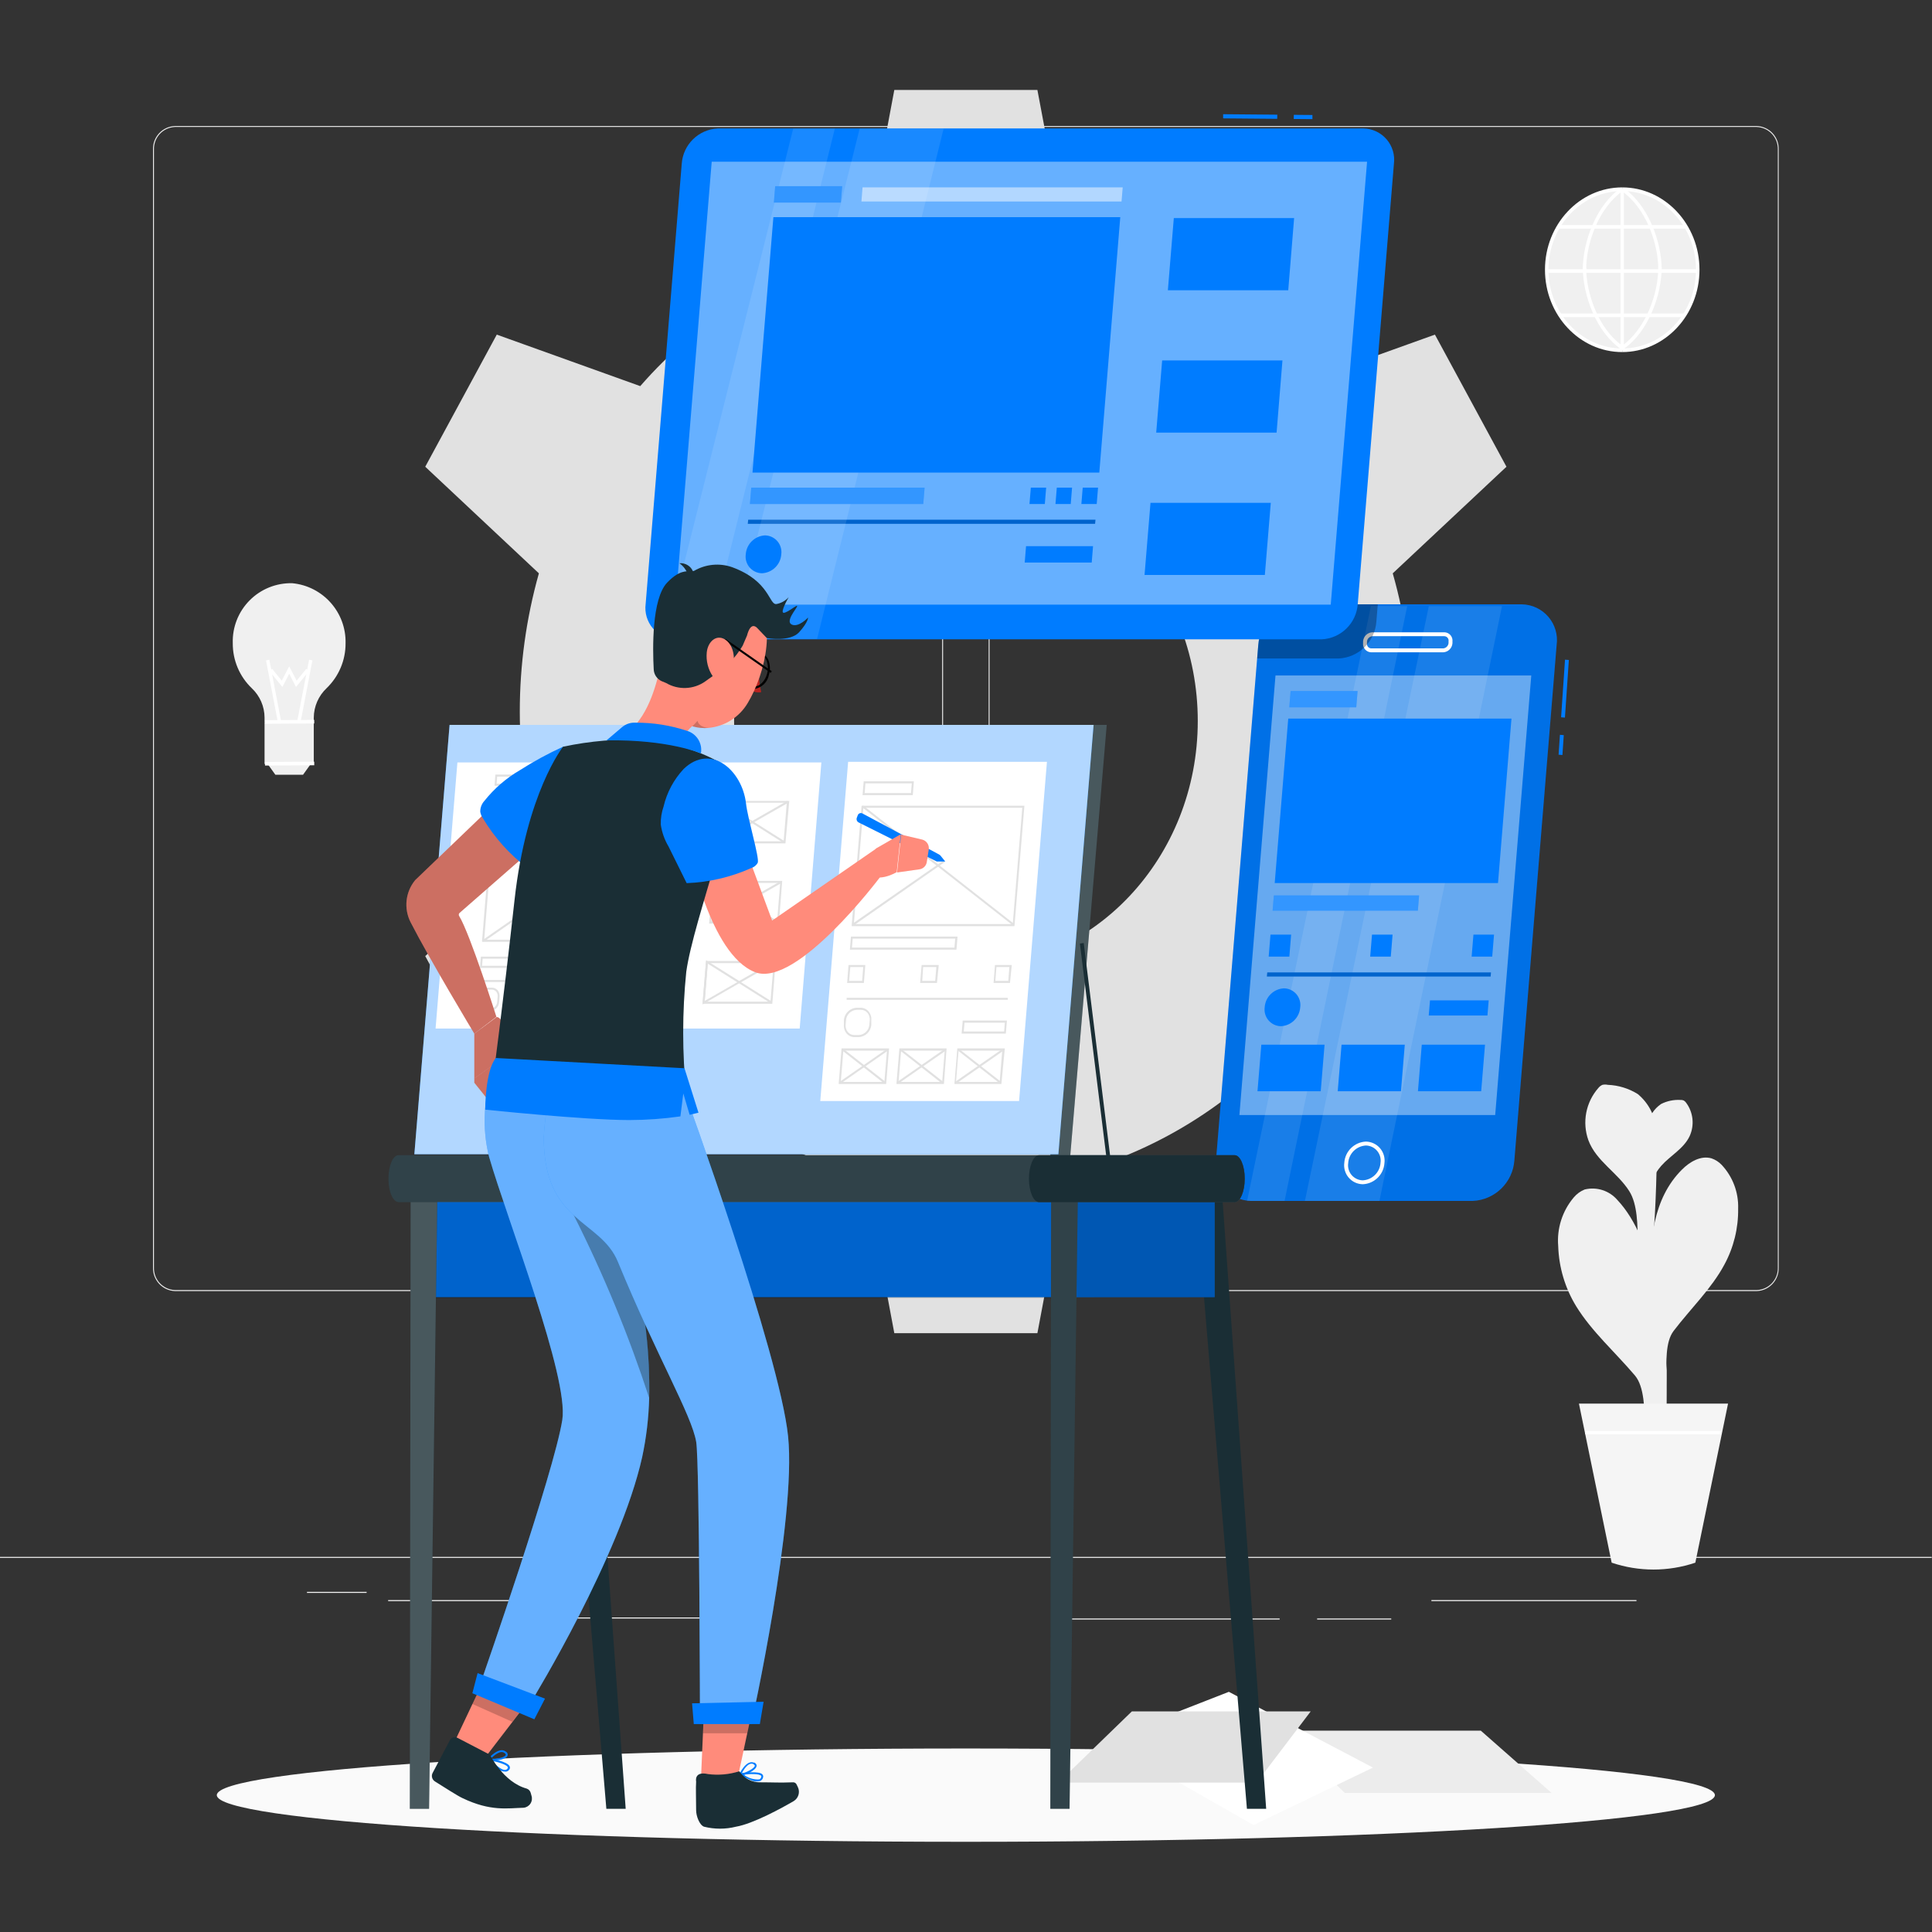 <?xml version="1.0" standalone="no"?>
<!DOCTYPE svg PUBLIC "-//W3C//DTD SVG 1.0//EN" "http://www.w3.org/TR/2001/REC-SVG-20010904/DTD/svg10.dtd">
<svg xmlns="http://www.w3.org/2000/svg" xmlns:xlink="http://www.w3.org/1999/xlink" id="body_1" width="800" height="800">

<rect width="100%" height="100%" fill="#333333" stroke="none"/>

<g transform="matrix(3.241 0 0 3.241 -0 37.245)">
	<g>
        <path d="M27.7 217.86C 27.7 214.568 70.546 211.9 123.4 211.9C 176.254 211.9 219.1 214.568 219.1 217.86C 219.1 221.152 176.254 223.82 123.4 223.82C 70.546 223.82 27.7 221.152 27.7 217.86" stroke="none" fill="#FAFAFA" fill-rule="nonzero" />
	</g>
	<g>
        <path d="M0 187.42L246.8 187.42L246.8 187.55L0 187.55z" stroke="none" fill="#ECECEC" fill-rule="nonzero" />
        <path d="M182.88 192.94L209.08 192.94L209.08 193.07L182.88 193.07z" stroke="none" fill="#F5F5F5" fill-rule="nonzero" />
        <path d="M134.54 195.29L163.49 195.29L163.49 195.42L134.54 195.42z" stroke="none" fill="#F5F5F5" fill-rule="nonzero" />
        <path d="M168.28 195.29L177.75 195.29L177.75 195.42L168.28 195.42z" stroke="none" fill="#F5F5F5" fill-rule="nonzero" />
        <path d="M49.59 192.94L70.91 192.94L70.91 193.07L49.59 193.07z" stroke="none" fill="#F5F5F5" fill-rule="nonzero" />
        <path d="M39.22 191.89L46.84 191.89L46.84 192.02L39.22 192.02z" stroke="none" fill="#F5F5F5" fill-rule="nonzero" />
        <path d="M64.89 195.16L91.64 195.16L91.64 195.29L64.89 195.29z" stroke="none" fill="#F5F5F5" fill-rule="nonzero" />
        <path transform="matrix(1 0 0 1 -28.06 -35.16)"  d="M145.73 188.62L50.42 188.62C 48.819 188.56 47.565 187.222 47.61 185.62L47.61 185.62L47.61 42.77C 47.559 41.166 48.816 39.824 50.42 39.77L50.42 39.77L145.73 39.77C 146.502 39.794 147.233 40.123 147.762 40.686C 148.291 41.248 148.574 41.998 148.55 42.77L148.55 42.77L148.55 185.62C 148.574 186.392 148.291 187.142 147.762 187.704C 147.233 188.267 146.502 188.596 145.73 188.62zM50.42 39.89C 48.885 39.95 47.685 41.235 47.73 42.77L47.73 42.77L47.73 185.62C 47.685 187.154 48.887 188.436 50.42 188.49L50.42 188.49L145.73 188.49C 147.265 188.436 148.469 187.155 148.43 185.62L148.43 185.62L148.43 42.77C 148.469 41.233 147.266 39.95 145.73 39.89z" stroke="none" fill="#ECECEC" fill-rule="nonzero" />
        <path transform="matrix(1 0 0 1 -28.06 -35.16)"  d="M252.5 188.62L157.19 188.62C 155.585 188.566 154.325 187.225 154.37 185.62L154.37 185.62L154.37 42.77C 154.325 41.165 155.585 39.824 157.19 39.77L157.19 39.77L252.5 39.77C 253.271 39.793 254.001 40.123 254.528 40.686C 255.056 41.249 255.337 41.999 255.31 42.77L255.31 42.77L255.31 185.62C 255.361 187.224 254.104 188.566 252.5 188.62zM157.19 39.89C 155.654 39.95 154.451 41.233 154.49 42.77L154.49 42.77L154.49 185.62C 154.451 187.155 155.655 188.436 157.19 188.49L157.19 188.49L252.5 188.49C 254.037 188.441 255.245 187.157 255.2 185.62L255.2 185.62L255.2 42.77C 255.245 41.231 254.039 39.944 252.5 39.89z" stroke="none" fill="#ECECEC" fill-rule="nonzero" />
        <path d="M38.72 87.49L35.18 87.49L34.2 86.12L39.7 86.12L38.72 87.49L38.72 87.49" stroke="none" fill="#F0F0F0" fill-rule="nonzero" />
        <path transform="matrix(1 0 0 1 -28.06 -35.16)"  d="M72.21 105.87C 72.219 108.027 71.345 110.094 69.79 111.59C 68.754 112.568 68.162 113.926 68.15 115.35L68.15 115.35L68.15 115.94L61.86 115.94L61.86 115.35C 61.854 113.929 61.265 112.574 60.23 111.6C 58.664 110.099 57.785 108.019 57.8 105.85C 57.734 103.81 58.509 101.833 59.945 100.382C 61.38 98.931 63.35 98.135 65.39 98.18C 69.331 98.552 72.312 101.912 72.21 105.87z" stroke="none" fill="#F0F0F0" fill-rule="nonzero" />
        <path d="M35.5 80.78L33.99 72.89L34.41 72.79L35.92 80.69L35.5 80.78L35.5 80.78" stroke="none" fill="#FFFFFF" fill-rule="nonzero" />
        <path d="M38.4 80.78L37.97 80.69L39.49 72.79L39.91 72.89L38.4 80.78L38.4 80.78" stroke="none" fill="#FFFFFF" fill-rule="nonzero" />
        <path d="M37.82 76.28L36.95 74.59L36.08 76.28L34.44 74.27L34.77 73.96L36 75.47L36.95 73.64L37.9 75.47L39.13 73.96L39.46 74.27L37.82 76.28L37.82 76.28" stroke="none" fill="#FFFFFF" fill-rule="nonzero" />
        <path d="M40.09 80.74L40.09 86.08L33.8 86.12L33.8 80.77L40.09 80.74L40.09 80.74" stroke="none" fill="#F0F0F0" fill-rule="nonzero" />
        <path transform="matrix(1 -0.006 0.006 1 -28.73 -34.8)"  d="M61.86 121.03L68.15 121.03L68.15 121.49L61.86 121.49z" stroke="none" fill="#FFFFFF" fill-rule="nonzero" />
        <path transform="matrix(1 -0.006 0.006 1 -28.7 -34.8)"  d="M61.86 115.69L68.15 115.69L68.15 116.15L61.86 116.15z" stroke="none" fill="#FFFFFF" fill-rule="nonzero" />
        <path d="M189.19 209.62L163.58 209.62L171.82 217.58L198.23 217.58L189.19 209.62L189.19 209.62" stroke="none" fill="#ECECEC" fill-rule="nonzero" />
        <path d="M160.16 221.68L141.16 210.85L157 204.66L175.41 214.34L160.16 221.68L160.16 221.68" stroke="none" fill="#FFFFFF" fill-rule="nonzero" />
        <path d="M144.61 207.16L167.46 207.16L160.55 216.26L135.22 216.26L144.61 207.16L144.61 207.16" stroke="none" fill="#E1E1E1" fill-rule="nonzero" />
        <path d="M197.58 22.97C 197.58 17.287 201.9 12.68 207.23 12.68C 212.56 12.68 216.88 17.287 216.88 22.97C 216.88 28.653 212.56 33.26 207.23 33.26C 201.9 33.26 197.58 28.653 197.58 22.97" stroke="none" fill="#F0F0F0" fill-rule="nonzero" />
        <path transform="matrix(1 0 0 1 -28.06 -35.16)"  d="M235.32 68.65C 229.88 68.65 225.45 63.93 225.45 58.13C 225.45 52.33 229.88 47.61 235.32 47.61L235.32 47.61L235.32 48.07C 230.12 48.07 225.89 52.58 225.89 58.13C 225.89 63.68 230.12 68.19 235.32 68.19L235.32 68.19L235.32 68.65z" stroke="none" fill="#FFFFFF" fill-rule="nonzero" />
        <path transform="matrix(1 0 0 1 -28.06 -35.16)"  d="M235.32 68.65L235.32 68.19C 240.52 68.19 244.75 63.67 244.75 58.13C 244.75 52.59 240.52 48.07 235.32 48.07L235.32 48.07L235.32 47.61C 240.76 47.61 245.19 52.33 245.19 58.13C 245.19 63.93 240.76 68.65 235.32 68.65z" stroke="none" fill="#FFFFFF" fill-rule="nonzero" />
        <path transform="matrix(1 0 0 1 -28.06 -35.16)"  d="M240.36 58.13L239.93 58.13C 239.93 54.72 238.3 50.13 235.2 48.04L235.2 48.04L235.44 47.65C 238.67 49.86 240.36 54.6 240.36 58.13z" stroke="none" fill="#FFFFFF" fill-rule="nonzero" />
        <path transform="matrix(1 0 0 1 -28.06 -35.16)"  d="M235.44 68.3L235.2 67.91C 238.3 65.79 239.93 61.23 239.93 57.82L239.93 57.82L240.36 57.82C 240.36 61.35 238.67 66.09 235.44 68.3z" stroke="none" fill="#FFFFFF" fill-rule="nonzero" />
        <path transform="matrix(1 0 0 1 -28.06 -35.16)"  d="M230.71 58.13L230.28 58.13C 230.28 54.59 231.97 49.86 235.2 47.64L235.2 47.64L235.44 48.03C 232.33 50.16 230.71 54.72 230.71 58.13z" stroke="none" fill="#FFFFFF" fill-rule="nonzero" />
        <path transform="matrix(1 0 0 1 -28.06 -35.16)"  d="M235.2 68.3C 231.97 66.09 230.28 61.35 230.28 57.81L230.28 57.81L230.71 57.81C 230.71 61.22 232.33 65.81 235.44 67.91L235.44 67.91L235.2 68.3z" stroke="none" fill="#FFFFFF" fill-rule="nonzero" />
        <path d="M207.04 12.68L207.47 12.68L207.47 33.26L207.04 33.26z" stroke="none" fill="#FFFFFF" fill-rule="nonzero" />
        <path d="M199.09 17.26L215.43 17.26L215.43 17.72L199.09 17.72z" stroke="none" fill="#FFFFFF" fill-rule="nonzero" />
        <path d="M197.61 22.91L216.9 22.91L216.9 23.37L197.61 23.37z" stroke="none" fill="#FFFFFF" fill-rule="nonzero" />
        <path d="M199.31 28.56L215.21 28.56L215.21 29.02L199.31 29.02z" stroke="none" fill="#FFFFFF" fill-rule="nonzero" />
        <path transform="matrix(1 0 0 1 -28.06 -35.16)"  d="M208.46 114.56C 208.467 108.594 207.639 102.656 206 96.92L206 96.92L220.53 83.3L211.39 66.42L193.06 73C 185.537 64.326 175.539 58.164 164.41 55.34L164.41 55.34L160.6 35.16L142.32 35.16L138.53 55.37C 127.399 58.185 117.395 64.337 109.86 73L109.86 73L91.53 66.42L82.39 83.3L96.91 96.92C 93.657 108.462 93.657 120.678 96.91 132.22L96.91 132.22L82.39 145.82L91.53 162.7L109.86 156.1C 117.396 164.77 127.398 170.935 138.53 173.77L138.53 173.77L142.32 194L160.6 194L164.41 173.79C 175.536 170.955 185.532 164.79 193.06 156.12L193.06 156.12L211.39 162.72L220.53 145.84L206 132.22C 207.639 126.477 208.467 120.533 208.46 114.56zM151.46 147.37C 135.1 147.37 121.85 133.22 121.85 115.78C 121.85 98.34 135.1 84.19 151.46 84.19C 167.82 84.19 181.09 98.34 181.09 115.78C 181.09 133.22 167.82 147.37 151.46 147.37z" stroke="none" fill="#E1E1E1" fill-rule="nonzero" />
        <path transform="matrix(1 0 0 1 -28.06 -35.16)"  d="M237.94 187.5C 236.42 186.61 238.29 179.14 236.23 175.87C 234.73 173.48 232 172.03 231 169.36C 230.173 167.06 230.663 164.493 232.28 162.66C 232.417 162.491 232.591 162.358 232.79 162.27C 233.017 162.22 233.253 162.22 233.48 162.27C 234.838 162.323 236.158 162.73 237.31 163.45C 238.659 164.572 239.508 166.183 239.67 167.93C 239.91 169.63 239.55 188.44 237.94 187.5z" stroke="none" fill="#F0F0F0" fill-rule="nonzero" />
        <path transform="matrix(1 0 0 1 -28.06 -35.16)"  d="M238.65 177L238.65 176.44C 238.61 176.742 238.59 177.046 238.59 177.35L238.59 177.35L238.65 177z" stroke="none" fill="#F0F0F0" fill-rule="nonzero" />
        <path transform="matrix(1 0 0 1 -28.06 -35.16)"  d="M243.48 164.55C 243.4 164.437 243.298 164.342 243.18 164.27C 243.044 164.213 242.897 164.189 242.75 164.2C 241.895 164.153 241.043 164.333 240.28 164.72C 239.37 165.342 238.75 166.305 238.56 167.39C 238.366 168.485 238.313 169.601 238.4 170.71C 238.48 172.62 238.55 174.52 238.63 176.42C 238.79 175.014 239.372 173.689 240.3 172.62C 241.47 171.3 243.16 170.45 243.93 168.83C 244.573 167.428 244.401 165.787 243.48 164.55z" stroke="none" fill="#F0F0F0" fill-rule="nonzero" />
        <path transform="matrix(1 0 0 1 -28.06 -35.16)"  d="M241 199C 241 198.91 241 198.82 241 198.73C 240.6 192.91 239.58 182.16 234.7 176.98C 233.67 175.783 232.054 175.265 230.52 175.64C 229.985 175.856 229.511 176.199 229.14 176.64C 227.673 178.369 226.953 180.61 227.14 182.87C 227.226 185.585 228.015 188.231 229.43 190.55C 231.43 193.8 234.43 196.44 236.93 199.39C 239.43 202.34 236.73 210.74 240.74 209.56C 241.06 209.46 241 200.28 241 199z" stroke="none" fill="#F0F0F0" fill-rule="nonzero" />
        <path transform="matrix(1 0 0 1 -28.06 -35.16)"  d="M238.48 203.18C 238.58 197.847 238.687 192.513 238.8 187.18C 238.89 182.25 239.18 176.87 242.95 173.1C 243.95 172.1 245.35 171.27 246.72 171.66C 247.214 171.828 247.66 172.112 248.02 172.49C 249.44 174.002 250.199 176.017 250.13 178.09C 250.166 180.585 249.56 183.047 248.37 185.24C 246.73 188.31 244.04 190.88 241.88 193.72C 239.72 196.56 242.57 204.1 238.88 203.22L238.88 203.22L238.48 203.18z" stroke="none" fill="#F0F0F0" fill-rule="nonzero" />
        <path transform="matrix(1 0 0 1 -28.06 -35.16)"  d="M244.66 223.32C 241.193 224.49 237.437 224.49 233.97 223.32L233.97 223.32L229.79 203L248.84 203L244.66 223.32z" stroke="none" fill="#F5F5F5" fill-rule="nonzero" />
        <path d="M202.54 171.34L219.91 171.34L219.91 171.76L202.54 171.76z" stroke="none" fill="#FFFFFF" fill-rule="nonzero" />
	</g>
	<g>
		<g>
            <path transform="matrix(1 0 0 1 -28.06 -35.16)"  d="M216.24 177.1L187.87 177.1C 186.565 177.075 185.332 176.493 184.482 175.502C 183.632 174.511 183.246 173.204 183.42 171.91L183.42 171.91L188.82 106.07C 189.015 103.246 191.293 101.015 194.12 100.88L194.12 100.88L222.49 100.88C 223.797 100.902 225.031 101.483 225.882 102.475C 226.732 103.467 227.117 104.775 226.94 106.07L226.94 106.07L221.54 171.91C 221.345 174.734 219.067 176.965 216.24 177.1z" stroke="none" fill="#007CFF" fill-rule="nonzero" />
            <path transform="matrix(1 0 0 1 -28.06 -35.16)"  d="M216.24 177.1L187.87 177.1C 186.565 177.075 185.332 176.493 184.482 175.502C 183.632 174.511 183.246 173.204 183.42 171.91L183.42 171.91L188.82 106.07C 189.015 103.246 191.293 101.015 194.12 100.88L194.12 100.88L222.49 100.88C 223.797 100.902 225.031 101.483 225.882 102.475C 226.732 103.467 227.117 104.775 226.94 106.07L226.94 106.07L221.54 171.91C 221.345 174.734 219.067 176.965 216.24 177.1z" stroke="none" fill="#000000" fill-rule="nonzero" fill-opacity="0.098" />
            <path transform="matrix(1 0 0 1 -28.06 -35.16)"  d="M204.69 172.25C 204.6 173.594 203.516 174.657 202.17 174.72C 201.549 174.709 200.963 174.432 200.559 173.96C 200.156 173.488 199.974 172.865 200.06 172.25C 200.145 170.902 201.231 169.834 202.58 169.77C 203.202 169.784 203.788 170.063 204.191 170.537C 204.594 171.011 204.776 171.634 204.69 172.25z" stroke="#FFFFFF" stroke-width="0.5" fill="none" />
            <path transform="matrix(1 0 0 1 -28.06 -35.16)"  d="M212.44 106.76L203.25 106.76C 203.019 106.753 202.802 106.65 202.652 106.475C 202.501 106.299 202.432 106.069 202.46 105.84L202.46 105.84L202.46 105.62C 202.499 105.121 202.901 104.728 203.4 104.7L203.4 104.7L212.59 104.7C 212.822 104.704 213.041 104.806 213.192 104.982C 213.343 105.158 213.412 105.39 213.38 105.62L213.38 105.62L213.38 105.84C 213.341 106.339 212.939 106.732 212.44 106.76z" stroke="#FFFFFF" stroke-width="0.5" fill="none" />
            <path d="M191.03 130.97L158.35 130.97L162.96 74.81L195.64 74.81L191.03 130.97L191.03 130.97" stroke="none" fill="#FFFFFF" fill-rule="nonzero" fill-opacity="0.4" />
            <path d="M182.55 65.95L166.72 141.94L176.24 141.94L191.9 65.95L182.55 65.95L182.55 65.95" stroke="none" fill="#FFFFFF" fill-rule="nonzero" fill-opacity="0.098" />
            <path d="M175.15 65.95L159.33 141.94L164.12 141.94L179.79 65.95L175.15 65.95L175.15 65.95" stroke="none" fill="#FFFFFF" fill-rule="nonzero" fill-opacity="0.098" />
            <path d="M168.74 127.93L160.66 127.93L161.15 121.98L169.23 121.98L168.74 127.93L168.74 127.93" stroke="none" fill="#007CFF" fill-rule="nonzero" />
            <path d="M178.99 127.93L170.91 127.93L171.4 121.98L179.48 121.98L178.99 127.93L178.99 127.93" stroke="none" fill="#007CFF" fill-rule="nonzero" />
            <path d="M189.24 127.93L181.16 127.93L181.65 121.98L189.73 121.98L189.24 127.93L189.24 127.93" stroke="none" fill="#007CFF" fill-rule="nonzero" />
            <path d="M190.49 112.75L161.91 112.75L161.86 113.27L190.45 113.27L190.49 112.75L190.49 112.75" stroke="none" fill="#007CFF" fill-rule="nonzero" />
            <path d="M190.49 112.75L161.91 112.75L161.86 113.27L190.45 113.27L190.49 112.75L190.49 112.75" stroke="none" fill="#000000" fill-rule="nonzero" fill-opacity="0.2" />
            <path d="M190.65 110.73L188.02 110.73L188.25 107.92L190.88 107.92L190.65 110.73L190.65 110.73" stroke="none" fill="#007CFF" fill-rule="nonzero" />
            <path d="M177.69 110.73L175.06 110.73L175.29 107.92L177.92 107.92L177.69 110.73L177.69 110.73" stroke="none" fill="#007CFF" fill-rule="nonzero" />
            <path d="M164.73 110.73L162.09 110.73L162.32 107.92L164.96 107.92L164.73 110.73L164.73 110.73" stroke="none" fill="#007CFF" fill-rule="nonzero" />
            <path d="M190.04 118.25L182.54 118.25L182.7 116.32L190.2 116.32L190.04 118.25L190.04 118.25" stroke="none" fill="#007CFF" fill-rule="nonzero" />
            <path d="M181.15 104.86L162.59 104.86L162.75 102.91L181.31 102.91L181.15 104.86L181.15 104.86" stroke="none" fill="#007CFF" fill-rule="nonzero" />
            <path d="M181.15 104.86L162.59 104.86L162.75 102.91L181.31 102.91L181.15 104.86L181.15 104.86" stroke="none" fill="#FFFFFF" fill-rule="nonzero" fill-opacity="0.2" />
            <path d="M173.28 78.88L164.72 78.88L164.89 76.8L173.45 76.8L173.28 78.88L173.28 78.88" stroke="none" fill="#007CFF" fill-rule="nonzero" />
            <path d="M173.28 78.88L164.72 78.88L164.89 76.8L173.45 76.8L173.28 78.88L173.28 78.88" stroke="none" fill="#FFFFFF" fill-rule="nonzero" fill-opacity="0.2" />
            <path transform="matrix(1 0 0 1 -28.06 -35.16)"  d="M191.71 154.78C 191.102 154.769 190.527 154.497 190.131 154.035C 189.736 153.572 189.557 152.963 189.64 152.36C 189.725 151.041 190.79 149.998 192.11 149.94C 192.718 149.951 193.293 150.223 193.689 150.685C 194.084 151.148 194.263 151.757 194.18 152.36C 194.09 153.677 193.028 154.717 191.71 154.78z" stroke="none" fill="#007CFF" fill-rule="nonzero" />
            <path d="M191.39 101.33L162.86 101.33L164.59 80.32L193.11 80.32L191.39 101.33L191.39 101.33" stroke="none" fill="#007CFF" fill-rule="nonzero" />
            <path transform="matrix(1 0 0 1 -28.06 -35.16)"  d="M188.68 107.8L199.07 107.8C 201.655 107.683 203.739 105.642 203.91 103.06L203.91 103.06L204.09 100.88L194.27 100.88C 191.354 101.016 189.005 103.318 188.81 106.23L188.81 106.23L188.68 107.8z" stroke="none" fill="#000000" fill-rule="nonzero" fill-opacity="0.298" />
		</g>
        <path d="M199.13 84.93L199.3 82.39L199.79 82.43L199.62 84.97L199.13 84.93L199.13 84.93" stroke="none" fill="#007CFF" fill-rule="nonzero" />
        <path d="M199.45 80.15L199.95 72.79L200.44 72.83L199.94 80.19L199.45 80.15L199.45 80.15" stroke="none" fill="#007CFF" fill-rule="nonzero" />
	</g>
	<g>
		<g>
            <path d="M170.02 65.76L86.29 65.76L90.93 9.17L174.66 9.17L170.02 65.76L170.02 65.76" stroke="none" fill="#007CFF" fill-rule="nonzero" />
            <path transform="matrix(1 0 0 1 -28.06 -35.16)"  d="M196.92 105.35L114.42 105.35C 113.285 105.323 112.216 104.815 111.477 103.953C 110.739 103.09 110.402 101.955 110.55 100.83L110.55 100.83L115.16 44.6C 115.325 42.141 117.308 40.196 119.77 40.08L119.77 40.08L202.28 40.08C 203.415 40.107 204.484 40.615 205.223 41.477C 205.961 42.34 206.298 43.475 206.15 44.6L206.15 44.6L201.53 100.83C 201.365 103.289 199.382 105.234 196.92 105.35z" stroke="none" fill="#007CFF" fill-rule="nonzero" />
            <path d="M170.02 65.76L86.29 65.76L90.93 9.17L174.66 9.17L170.02 65.76L170.02 65.76" stroke="none" fill="#007CFF" fill-rule="nonzero" />
            <path d="M170.02 65.76L86.29 65.76L90.93 9.17L174.66 9.17L170.02 65.76L170.02 65.76" stroke="none" fill="#FFFFFF" fill-rule="nonzero" fill-opacity="0.4" />
            <path d="M164.59 25.59L149.21 25.59L149.97 16.37L165.34 16.37L164.59 25.59L164.59 25.59" stroke="none" fill="#007CFF" fill-rule="nonzero" />
            <path d="M163.1 43.78L147.72 43.78L148.48 34.56L163.85 34.56L163.1 43.78L163.1 43.78" stroke="none" fill="#007CFF" fill-rule="nonzero" />
            <path d="M161.6 61.97L146.23 61.97L146.99 52.75L162.36 52.75L161.6 61.97L161.6 61.97" stroke="none" fill="#007CFF" fill-rule="nonzero" />
            <path d="M95.59 54.91L95.54 55.43L139.91 55.43L139.96 54.91L95.59 54.91L95.59 54.91" stroke="none" fill="#007CFF" fill-rule="nonzero" />
            <path d="M139.96 54.91L95.59 54.91L95.54 55.43L139.91 55.43L139.96 54.91L139.96 54.91" stroke="none" fill="#000000" fill-rule="nonzero" fill-opacity="0.2" />
            <path d="M101.34 4.95L84.98 70.16L90.48 70.16L106.66 4.95L101.34 4.95L101.34 4.95" stroke="none" fill="#FFFFFF" fill-rule="nonzero" fill-opacity="0.098" />
            <path d="M109.83 4.95L93.47 70.16L104.39 70.16L120.56 4.95L109.83 4.95L109.83 4.95" stroke="none" fill="#FFFFFF" fill-rule="nonzero" fill-opacity="0.098" />
            <path d="M140.45 48.89L96.14 48.89L98.81 16.25L143.13 16.25L140.45 48.89L140.45 48.89" stroke="none" fill="#007CFF" fill-rule="nonzero" />
            <path transform="matrix(1 0 0 1 -28.06 -35.16)"  d="M125.41 96.91C 124.802 96.899 124.227 96.627 123.831 96.165C 123.436 95.702 123.257 95.093 123.34 94.49C 123.43 93.173 124.492 92.133 125.81 92.07C 126.417 92.085 126.99 92.357 127.385 92.818C 127.78 93.28 127.96 93.888 127.88 94.49C 127.79 95.807 126.728 96.847 125.41 96.91z" stroke="none" fill="#007CFF" fill-rule="nonzero" />
            <path d="M117.96 52.9L95.81 52.9L95.98 50.81L118.13 50.81L117.96 52.9L117.96 52.9" stroke="none" fill="#007CFF" fill-rule="nonzero" />
            <path d="M117.96 52.9L95.81 52.9L95.98 50.81L118.13 50.81L117.96 52.9L117.96 52.9" stroke="none" fill="#FFFFFF" fill-rule="nonzero" fill-opacity="0.2" />
            <path d="M139.48 60.38L130.92 60.38L131.09 58.29L139.65 58.29L139.48 60.38L139.48 60.38" stroke="none" fill="#007CFF" fill-rule="nonzero" />
            <path d="M140.12 52.9L138.16 52.9L138.33 50.81L140.29 50.81L140.12 52.9L140.12 52.9" stroke="none" fill="#007CFF" fill-rule="nonzero" />
            <path d="M136.8 52.9L134.85 52.9L135.02 50.81L136.97 50.81L136.8 52.9L136.8 52.9" stroke="none" fill="#007CFF" fill-rule="nonzero" />
            <path d="M133.49 52.9L131.53 52.9L131.7 50.81L133.66 50.81L133.49 52.9L133.49 52.9" stroke="none" fill="#007CFF" fill-rule="nonzero" />
            <path d="M143.29 14.25L110.06 14.25L110.2 12.45L143.44 12.45L143.29 14.25L143.29 14.25" stroke="none" fill="#FFFFFF" fill-rule="nonzero" fill-opacity="0.498" />
            <path d="M107.43 14.39L98.87 14.39L99.04 12.3L107.6 12.3L107.43 14.39L107.43 14.39" stroke="none" fill="#007CFF" fill-rule="nonzero" />
            <path d="M107.43 14.39L98.87 14.39L99.04 12.3L107.6 12.3L107.43 14.39L107.43 14.39" stroke="none" fill="#FFFFFF" fill-rule="nonzero" fill-opacity="0.2" />
		</g>
        <path d="M167.68 3.73L165.29 3.71L165.3 3.18L167.68 3.2L167.68 3.73L167.68 3.73" stroke="none" fill="#007CFF" fill-rule="nonzero" />
        <path d="M163.18 3.69L156.27 3.63L156.27 3.1L163.19 3.16L163.18 3.69L163.18 3.69" stroke="none" fill="#007CFF" fill-rule="nonzero" />
	</g>
	<g>
        <path d="M138.73 81.12L141.4 81.12L136.49 139.1L133.95 139.1L138.73 81.12L138.73 81.12" stroke="none" fill="#1A2E35" fill-rule="nonzero" />
        <path d="M138.73 81.12L141.4 81.12L136.49 139.1L133.95 139.1L138.73 81.12L138.73 81.12" stroke="none" fill="#FFFFFF" fill-rule="nonzero" fill-opacity="0.2" />
        <path d="M141.45 137.12L137.97 109.06L138.46 108.99L141.94 137.05L141.45 137.12L141.45 137.12" stroke="none" fill="#1A2E35" fill-rule="nonzero" />
        <path d="M135.22 135.98L52.94 135.98L57.44 81.12L139.72 81.12L135.22 135.98L135.22 135.98" stroke="none" fill="#007CFF" fill-rule="nonzero" />
        <path d="M135.22 135.98L52.94 135.98L57.44 81.12L139.72 81.12L135.22 135.98L135.22 135.98" stroke="none" fill="#FFFFFF" fill-rule="nonzero" fill-opacity="0.698" />
        <path d="M70.97 142.56L74.37 142.56L79.94 219.61L77.47 219.61L70.97 142.56L70.97 142.56" stroke="none" fill="#1A2E35" fill-rule="nonzero" />
        <path d="M152.8 142.03L156.21 142.03L161.77 219.61L159.31 219.61L152.8 142.03L152.8 142.03" stroke="none" fill="#1A2E35" fill-rule="nonzero" />
        <path d="M53.62 142.03L155.19 142.03L155.19 154.24L53.62 154.24z" stroke="none" fill="#007CFF" fill-rule="nonzero" />
        <path d="M137.35 142.13L136.96 154.24L155.19 154.25L155.19 142.03L137.35 142.13L137.35 142.13" stroke="none" fill="#000000" fill-rule="nonzero" fill-opacity="0.298" />
        <path d="M53.63 142.13L135.8 142.13L135.8 154.34L53.63 154.34z" stroke="none" fill="#000000" fill-rule="nonzero" fill-opacity="0.2" />
        <path d="M55.87 142.03L52.46 142.03L52.36 219.61L54.82 219.61L55.87 142.03L55.87 142.03" stroke="none" fill="#1A2E35" fill-rule="nonzero" />
        <path d="M137.7 142.03L134.29 142.03L134.19 219.61L136.65 219.61L137.7 142.03L137.7 142.03" stroke="none" fill="#1A2E35" fill-rule="nonzero" />
        <path d="M52.46 142.03L52.36 219.61L54.82 219.61L55.86 142.03L52.46 142.03L52.46 142.03" stroke="none" fill="#FFFFFF" fill-rule="nonzero" fill-opacity="0.2" />
        <path d="M137.7 142.03L134.29 142.03L134.19 219.61L136.65 219.61L137.7 142.03L137.7 142.03" stroke="none" fill="#FFFFFF" fill-rule="nonzero" fill-opacity="0.098" />
        <path transform="matrix(1 0 0 1 -28.06 -35.16)"  d="M77.69 174.26C 77.69 172.62 78.26 171.26 78.97 171.26L78.97 171.26L185.82 171.26C 186.52 171.26 187.1 172.6 187.1 174.26C 187.1 175.91 186.52 177.26 185.82 177.26L185.82 177.26L79 177.26C 78.26 177.24 77.69 175.91 77.69 174.26z" stroke="none" fill="#1A2E35" fill-rule="nonzero" />
        <path transform="matrix(1 0 0 1 -28.06 -35.16)"  d="M77.69 174.26C 77.69 172.62 78.26 171.26 78.97 171.26L78.97 171.26L185.82 171.26C 186.52 171.26 187.1 172.6 187.1 174.26C 187.1 175.91 186.52 177.26 185.82 177.26L185.82 177.26L79 177.26C 78.26 177.24 77.69 175.91 77.69 174.26z" stroke="none" fill="#FFFFFF" fill-rule="nonzero" fill-opacity="0.098" />
        <path transform="matrix(1 0 0 1 -28.06 -35.16)"  d="M159.52 174.26C 159.52 172.62 160.1 171.26 160.8 171.26L160.8 171.26L185.8 171.26C 186.5 171.26 187.08 172.6 187.08 174.26C 187.08 175.91 186.5 177.26 185.8 177.26L185.8 177.26L160.8 177.26C 160.1 177.24 159.52 175.91 159.52 174.26z" stroke="none" fill="#1A2E35" fill-rule="nonzero" />
        <path d="M129.98 128.91L105.07 128.91L108.58 86.11L133.49 86.11L129.98 128.91L129.98 128.91" stroke="none" fill="#FFFFFF" fill-rule="nonzero" />
        <path transform="matrix(1 0 0 1 -28.06 -35.16)"  d="M158.26 164.34L132.86 164.34L136.42 121L161.82 121L158.26 164.34zM133.4 163.81L157.81 163.81L161.28 121.54L136.87 121.54z" stroke="none" fill="#FFFFFF" fill-rule="nonzero" />
        <path transform="matrix(1 0 0 1 -28.06 -35.16)"  d="M141.28 162.16L135.21 162.16L135.58 157.61L141.65 157.61L141.28 162.16zM135.48 161.9L141.05 161.9L141.38 157.9L135.81 157.9z" stroke="none" fill="#E1E1E1" fill-rule="nonzero" />
        <path transform="matrix(1 0 0 1 -28.06 -35.16)"  d="M148.66 162.16L142.59 162.16L142.97 157.61L149 157.61L148.66 162.16zM142.86 161.9L148.43 161.9L148.76 157.9L143.19 157.9z" stroke="none" fill="#E1E1E1" fill-rule="nonzero" />
        <path transform="matrix(1 0 0 1 -28.06 -35.16)"  d="M156 162.16L150 162.16L150.37 157.61L156.44 157.61L156 162.16zM150.2 161.9L155.78 161.9L156.11 157.9L150.53 157.9z" stroke="none" fill="#E1E1E1" fill-rule="nonzero" />
        <path d="M108.17 115.99L128.76 115.99L128.76 116.25L108.17 116.25z" stroke="none" fill="#E1E1E1" fill-rule="nonzero" />
        <path transform="matrix(1 0 0 1 -28.06 -35.16)"  d="M150.26 145L136.64 145L136.78 143.33L150.4 143.33L150.26 145zM136.91 144.74L150 144.74L150.1 143.59L137 143.59z" stroke="none" fill="#E1E1E1" fill-rule="nonzero" />
        <path transform="matrix(1 0 0 1 -28.06 -35.16)"  d="M156.57 155.72L150.92 155.72L151.06 154.06L156.71 154.06L156.57 155.72zM151.19 155.45L156.35 155.45L156.44 154.33L151.29 154.33z" stroke="none" fill="#E1E1E1" fill-rule="nonzero" />
        <path transform="matrix(1 0 0 1 -28.06 -35.16)"  d="M157.1 149.25L155 149.25L155.18 146.96L157.33 146.96L157.1 149.25zM155.23 148.99L156.88 148.99L157.02 147.22L155.37 147.22z" stroke="none" fill="#E1E1E1" fill-rule="nonzero" />
        <path transform="matrix(1 0 0 1 -28.06 -35.16)"  d="M147.77 149.25L145.62 149.25L145.81 146.96L148 146.96L147.77 149.25zM145.89 148.99L147.54 148.99L147.69 147.22L146 147.22z" stroke="none" fill="#E1E1E1" fill-rule="nonzero" />
        <path transform="matrix(1 0 0 1 -28.06 -35.16)"  d="M138.43 149.25L136.29 149.25L136.47 146.96L138.62 146.96L138.43 149.25zM136.55 148.99L138.21 148.99L138.35 147.22L136.7 147.22z" stroke="none" fill="#E1E1E1" fill-rule="nonzero" />
        <path transform="matrix(1 0 0 1 -28.06 -35.16)"  d="M144.68 125.26L138.26 125.26L138.41 123.49L144.82 123.49L144.68 125.26zM138.53 124.99L144.45 124.99L144.55 123.75L138.63 123.75z" stroke="none" fill="#E1E1E1" fill-rule="nonzero" />
        <path transform="matrix(1 0 0 1 -28.06 -35.16)"  d="M137.77 156.17L137.23 156.17C 136.846 156.17 136.48 156.002 136.23 155.71C 135.966 155.396 135.839 154.988 135.88 154.58L135.88 154.58L135.88 154C 135.944 153.144 136.633 152.468 137.49 152.42L137.49 152.42L138.03 152.42C 138.416 152.424 138.781 152.596 139.03 152.89C 139.294 153.204 139.421 153.612 139.38 154.02L139.38 154.02L139.38 154.6C 139.324 155.458 138.629 156.136 137.77 156.17zM137.51 152.69C 136.785 152.724 136.2 153.296 136.15 154.02L136.15 154.02L136.1 154.6C 136.069 154.936 136.174 155.271 136.39 155.53C 136.598 155.777 136.907 155.917 137.23 155.91L137.23 155.91L137.77 155.91C 138.495 155.876 139.08 155.304 139.13 154.58L139.13 154.58L139.18 154C 139.206 153.664 139.103 153.331 138.89 153.07C 138.682 152.823 138.373 152.683 138.05 152.69z" stroke="none" fill="#E1E1E1" fill-rule="nonzero" />
        <path transform="matrix(1 0 0 1 -28.06 -35.16)"  d="M157.67 142L136.88 142L136.88 141.85L138.14 126.61L158.93 126.61L158.93 126.75L157.67 142zM137.15 141.73L157.45 141.73L158.67 126.87L138.37 126.87z" stroke="none" fill="#E1E1E1" fill-rule="nonzero" />
        <path d="M129.43 106.76L110.13 91.63L110.27 91.42L129.57 106.55L129.43 106.76L129.43 106.76" stroke="none" fill="#E1E1E1" fill-rule="nonzero" />
        <path d="M109.03 106.77L108.89 106.54L120.53 98.46L120.66 98.68L109.03 106.77L109.03 106.77" stroke="none" fill="#E1E1E1" fill-rule="nonzero" />
        <path d="M113.03 126.98L107.56 122.69L107.71 122.48L113.18 126.76L113.03 126.98L113.03 126.98" stroke="none" fill="#E1E1E1" fill-rule="nonzero" />
        <path d="M107.35 126.98L107.22 126.76L113.39 122.47L113.52 122.69L107.35 126.98L107.35 126.98" stroke="none" fill="#E1E1E1" fill-rule="nonzero" />
        <path d="M120.41 126.98L114.95 122.69L115.09 122.48L120.56 126.76L120.41 126.98L120.41 126.98" stroke="none" fill="#E1E1E1" fill-rule="nonzero" />
        <path d="M114.73 126.98L114.6 126.76L120.77 122.47L120.91 122.69L114.73 126.98L114.73 126.98" stroke="none" fill="#E1E1E1" fill-rule="nonzero" />
        <path d="M127.8 126.98L122.33 122.69L122.47 122.48L127.94 126.76L127.8 126.98L127.8 126.98" stroke="none" fill="#E1E1E1" fill-rule="nonzero" />
        <path d="M122.12 126.98L121.98 126.76L128.15 122.47L128.29 122.69L122.12 126.98L122.12 126.98" stroke="none" fill="#E1E1E1" fill-rule="nonzero" />
        <path d="M101.95 119.66L55.92 119.66L58.67 86.22L104.69 86.22L101.95 119.66L101.95 119.66" stroke="none" fill="#FFFFFF" fill-rule="nonzero" />
        <path transform="matrix(1 0 0 1 -28.06 -35.16)"  d="M130.23 155.08L83.71 155.08L86.5 121.08L133 121.08L130.23 155.08zM84.23 154.56L129.76 154.56L132.46 121.64L87 121.64z" stroke="none" fill="#FFFFFF" fill-rule="nonzero" />
        <path d="M61.28 113.71L86.27 113.71L86.27 113.97L61.28 113.97z" stroke="none" fill="#E1E1E1" fill-rule="nonzero" />
        <path transform="matrix(1 0 0 1 -28.06 -35.16)"  d="M114.86 144L89.65 144L89.65 143.85L91.16 125.36L116.36 125.36L116.36 125.5L114.86 144zM89.92 143.73L114.63 143.73L116.12 125.62L91.41 125.62z" stroke="none" fill="#E1E1E1" fill-rule="nonzero" />
        <path transform="matrix(1 0 0 1 -28.06 -35.16)"  d="M90.68 152.84L90 152.84C 89.72 152.834 89.455 152.711 89.27 152.5C 89.086 152.276 88.997 151.989 89.02 151.7L89.02 151.7L89.08 150.97C 89.125 150.36 89.619 149.879 90.23 149.85L90.23 149.85L90.91 149.85C 91.189 149.853 91.453 149.973 91.64 150.18C 91.823 150.409 91.912 150.698 91.89 150.99L91.89 150.99L91.83 151.72C 91.785 152.33 91.291 152.811 90.68 152.84zM90.23 150.11C 89.76 150.154 89.385 150.521 89.33 150.99L89.33 150.99L89.27 151.72C 89.248 151.941 89.317 152.161 89.46 152.33C 89.593 152.491 89.791 152.583 90 152.58L90 152.58L90.68 152.58C 91.15 152.536 91.525 152.169 91.58 151.7L91.58 151.7L91.64 150.97C 91.662 150.749 91.593 150.529 91.45 150.36C 91.317 150.199 91.119 150.107 90.91 150.11z" stroke="none" fill="#E1E1E1" fill-rule="nonzero" />
        <path transform="matrix(1 0 0 1 -28.06 -35.16)"  d="M102.11 147.33L89.38 147.33L89.5 145.89L102.22 145.89L102.11 147.33zM89.65 147.06L101.88 147.06L101.96 146.15L89.73 146.15z" stroke="none" fill="#E1E1E1" fill-rule="nonzero" />
        <path transform="matrix(1 0 0 1 -28.06 -35.16)"  d="M114.18 152.06L109.11 152.06L109.23 150.63L114.3 150.63L114.18 152.06zM109.38 151.8L114 151.8L114.08 150.89L109.5 150.89z" stroke="none" fill="#E1E1E1" fill-rule="nonzero" />
        <path transform="matrix(1 0 0 1 -28.06 -35.16)"  d="M114.58 147.33L113.23 147.33L113.35 145.89L114.7 145.89L114.58 147.33zM113.5 147.06L114.36 147.06L114.43 146.15L113.58 146.15z" stroke="none" fill="#E1E1E1" fill-rule="nonzero" />
        <path transform="matrix(1 0 0 1 -28.06 -35.16)"  d="M112.72 147.33L111.37 147.33L111.48 145.89L112.83 145.89L112.72 147.33zM111.64 147.06L112.49 147.06L112.56 146.15L111.71 146.15z" stroke="none" fill="#E1E1E1" fill-rule="nonzero" />
        <path transform="matrix(1 0 0 1 -28.06 -35.16)"  d="M110.85 147.33L109.5 147.33L109.62 145.89L111 145.89L110.85 147.33zM109.77 147.06L110.62 147.06L110.7 146.15L109.84 146.15z" stroke="none" fill="#E1E1E1" fill-rule="nonzero" />
        <path transform="matrix(1 0 0 1 -28.06 -35.16)"  d="M116.5 124L97.5 124L97.6 122.73L116.6 122.73L116.5 124zM97.81 123.74L116.27 123.74L116.33 122.99L97.87 122.99z" stroke="none" fill="#E1E1E1" fill-rule="nonzero" />
        <path transform="matrix(1 0 0 1 -28.06 -35.16)"  d="M96.31 124.06L91.24 124.06L91.35 122.63L96.42 122.63L96.31 124.06zM91.51 123.8L96.08 123.8L96.15 122.89L91.58 122.89z" stroke="none" fill="#E1E1E1" fill-rule="nonzero" />
        <path transform="matrix(1 0 0 1 -28.06 -35.16)"  d="M128.41 131.42L119.5 131.42L120 126L128.9 126L128.41 131.42zM119.77 131.16L128.18 131.16L128.58 126.23L120.17 126.23z" stroke="none" fill="#E1E1E1" fill-rule="nonzero" />
        <path transform="matrix(1 0 0 1 -28.06 -35.16)"  d="M127.57 141.67L118.66 141.67L119.11 136.21L128 136.21L127.57 141.67zM118.93 141.4L127.34 141.4L127.74 136.47L119.33 136.47z" stroke="none" fill="#E1E1E1" fill-rule="nonzero" />
        <path transform="matrix(1 0 0 1 -28.06 -35.16)"  d="M126.73 151.91L117.82 151.91L118.27 146.45L127.17 146.45L126.73 151.91zM118.09 151.64L126.5 151.64L126.9 146.72L118.49 146.72z" stroke="none" fill="#E1E1E1" fill-rule="nonzero" />
        <path d="M91.63 96.25L91.52 96.02L100.6 90.82L100.72 91.06L91.63 96.25L91.63 96.25" stroke="none" fill="#E1E1E1" fill-rule="nonzero" />
        <path d="M100.17 96.25L91.94 91.05L92.06 90.83L100.3 96.02L100.17 96.25L100.17 96.25" stroke="none" fill="#E1E1E1" fill-rule="nonzero" />
        <path d="M90.79 106.49L90.68 106.26L99.76 101.06L99.88 101.3L90.79 106.49L90.79 106.49" stroke="none" fill="#E1E1E1" fill-rule="nonzero" />
        <path d="M99.33 106.49L91.1 101.29L91.22 101.07L99.45 106.26L99.33 106.49L99.33 106.49" stroke="none" fill="#E1E1E1" fill-rule="nonzero" />
        <path transform="matrix(1 0 0 1 -28.06 -35.16)"  d="M117.81 152L118.27 146.35L122.5 149L126.98 146.44L127.1 146.67L122.75 149.16L126.67 151.63L126.55 151.86L122.49 149.3L117.81 152zM118.49 146.79L118.1 151.54L122.25 149.16z" stroke="none" fill="#E1E1E1" fill-rule="nonzero" />
        <path d="M61.8 108.83L61.66 108.61L88.12 90.23L88.26 90.46L61.8 108.83L61.8 108.83" stroke="none" fill="#E1E1E1" fill-rule="nonzero" />
        <path d="M86.61 108.83L63.16 90.45L63.31 90.24L86.76 108.62L86.61 108.83L86.61 108.83" stroke="none" fill="#E1E1E1" fill-rule="nonzero" />
	</g>
	<g>
        <path transform="matrix(1 0 0 1 -28.06 -35.16)"  d="M118.2 237.44L117.65 250.27C 117.65 250.27 122.08 251.74 122.53 249.79C 122.81 248.58 123.65 244.41 124.41 241.15C 124.743 240.149 124.514 239.046 123.81 238.26C 122.81 237.49 121.16 237.51 118.2 237.44z" stroke="none" fill="#FF8B7B" fill-rule="nonzero" />
        <path transform="matrix(1 0 0 1 -28.06 -35.16)"  d="M90.59 236.79L86 246.49C 86 246.49 88.63 250.04 89.73 248.62C 91.23 246.68 96.05 240.37 96.05 240.37C 96.05 240.37 97.7 240.6 90.59 236.79z" stroke="none" fill="#FF8B7B" fill-rule="nonzero" />
        <path d="M60.35 206.21L65.45 208.49L67.51 205.8L61.64 203.49L60.35 206.21L60.35 206.21" stroke="none" fill="#000000" fill-rule="nonzero" fill-opacity="0.2" />
        <path d="M89.94 207L89.81 209.96L95.46 209.96L96.16 207L89.94 207L89.94 207" stroke="none" fill="#000000" fill-rule="nonzero" fill-opacity="0.2" />
        <path transform="matrix(1 0 0 1 -28.06 -35.16)"  d="M88.66 162L90.85 164.73L93.5 162.66C 93.5 162.66 92.62 158.57 92.22 158.87L92.22 158.87L88.66 161.44L88.66 162z" stroke="none" fill="#FF8B7B" fill-rule="nonzero" />
        <path transform="matrix(1 0 0 1 -28.06 -35.16)"  d="M88.66 162L90.85 164.73L93.5 162.66C 93.5 162.66 92.62 158.57 92.22 158.87L92.22 158.87L88.66 161.44L88.66 162z" stroke="none" fill="#000000" fill-rule="nonzero" fill-opacity="0.2" />
        <path transform="matrix(1 0 0 1 -28.06 -35.16)"  d="M90.77 126.83L81.1 136.12C 79.86 137.632 79.628 139.734 80.51 141.48C 82.92 146.2 88.66 155.73 88.66 155.73L88.66 155.73L91.48 153.58C 91.48 153.58 88.1 142.93 86.72 140.7C 86.638 140.57 86.664 140.4 86.78 140.3L86.78 140.3L95 133.11L90.77 126.83z" stroke="none" fill="#FF8B7B" fill-rule="nonzero" />
		<g>
            <path transform="matrix(1 0 0 1 -28.06 -35.16)"  d="M90.77 126.83L81.1 136.12C 79.86 137.632 79.628 139.734 80.51 141.48C 82.92 146.2 88.66 155.73 88.66 155.73L88.66 155.73L91.48 153.58C 91.48 153.58 88.1 142.93 86.72 140.7C 86.638 140.57 86.664 140.4 86.78 140.3L86.78 140.3L95 133.11L90.77 126.83z" stroke="none" fill="#000000" fill-rule="nonzero" fill-opacity="0.2" />
		</g>
        <path transform="matrix(1 0 0 1 -28.06 -35.16)"  d="M88.66 155.73L88.66 161.46L92.66 158.6C 92.66 158.6 92.93 153.76 91.52 153.6L91.52 153.6L88.66 155.73z" stroke="none" fill="#FF8B7B" fill-rule="nonzero" />
        <path transform="matrix(1 0 0 1 -28.06 -35.16)"  d="M88.66 155.73L88.66 161.46L92.66 158.6C 92.66 158.6 92.93 153.76 91.52 153.6L91.52 153.6L88.66 155.73z" stroke="none" fill="#000000" fill-rule="nonzero" fill-opacity="0.2" />
        <path transform="matrix(1 0 0 1 -28.06 -35.16)"  d="M111 202.27C 110.937 204.805 110.639 207.33 110.11 209.81C 107.29 222.49 96.17 240.68 96.17 240.68L96.17 240.68L89.68 238.08C 89.68 238.08 98.85 211.77 99.9 205.08C 100.76 199.61 92.9 179.61 90.55 171.49C 89.605 167.72 89.842 163.75 91.23 160.12C 91.23 160.12 97.23 160.98 104.23 161.46L104.23 161.46L107.01 175.1L108.29 181.41C 109.255 184.941 109.967 188.537 110.42 192.17L110.42 192.17L110.48 192.64C 110.48 193.05 110.58 193.45 110.61 193.85C 110.924 196.645 111.055 199.458 111 202.27z" stroke="none" fill="#007CFF" fill-rule="nonzero" />
        <path transform="matrix(1 0 0 1 -28.06 -35.16)"  d="M111 202.27C 110.937 204.805 110.639 207.33 110.11 209.81C 107.29 222.49 96.17 240.68 96.17 240.68L96.17 240.68L89.68 238.08C 89.68 238.08 98.85 211.77 99.9 205.08C 100.76 199.61 92.9 179.61 90.55 171.49C 89.605 167.72 89.842 163.75 91.23 160.12C 91.23 160.12 97.23 160.98 104.23 161.46L104.23 161.46L107.01 175.1L108.29 181.41C 109.255 184.941 109.967 188.537 110.42 192.17L110.42 192.17L110.48 192.64C 110.48 193.05 110.58 193.45 110.61 193.85C 110.924 196.645 111.055 199.458 111 202.27z" stroke="none" fill="#FFFFFF" fill-rule="nonzero" fill-opacity="0.4" />
        <path transform="matrix(1 0 0 1 -28.06 -35.16)"  d="M111 202.27C 108.392 194.282 105.183 186.503 101.4 179C 96.4 169 101.89 166.6 101.89 166.6C 103.98 167.41 105.69 170.75 107.06 175.09C 108.68 180.673 109.821 186.383 110.47 192.16L110.47 192.16L110.53 192.63C 110.53 193.04 110.63 193.44 110.66 193.84C 110.958 196.64 111.072 199.456 111 202.27z" stroke="none" fill="#1A2E35" fill-rule="nonzero" fill-opacity="0.4" />
        <path transform="matrix(1 0 0 1 -28.06 -35.16)"  d="M115.54 163.23L98.68 161.86C 98.039 164.191 97.653 166.585 97.53 169C 97.53 179.95 104.77 179.42 107.01 184.9C 112.01 197.04 116.45 204.49 117.01 207.9C 117.44 210.58 117.49 243.9 117.49 243.9L117.49 243.9L124.06 243.9C 124.06 243.9 129.83 217.8 128.75 207.19C 127.67 196.58 115.54 163.23 115.54 163.23z" stroke="none" fill="#007CFF" fill-rule="nonzero" />
		<g>
            <path transform="matrix(1 0 0 1 -28.06 -35.16)"  d="M115.54 163.23L98.68 161.86C 98.039 164.191 97.653 166.585 97.53 169C 97.53 179.95 104.77 179.42 107.01 184.9C 112.01 197.04 116.45 204.49 117.01 207.9C 117.44 210.58 117.49 243.9 117.49 243.9L117.49 243.9L124.06 243.9C 124.06 243.9 129.83 217.8 128.75 207.19C 127.67 196.58 115.54 163.23 115.54 163.23z" stroke="none" fill="#FFFFFF" fill-rule="nonzero" fill-opacity="0.4" />
		</g>
        <path transform="matrix(1 0 0 1 -28.06 -35.16)"  d="M138.27 127.61L148.06 132.85L148.2 132.96L148.83 133.74L147.93 133.74C 147.87 133.749 147.81 133.749 147.75 133.74L147.75 133.74L137.75 128.74C 137.538 128.622 137.445 128.367 137.53 128.14L137.53 128.14L137.63 127.88C 137.662 127.746 137.755 127.636 137.881 127.582C 138.008 127.529 138.152 127.539 138.27 127.61z" stroke="none" fill="#007CFF" fill-rule="nonzero" />
        <path transform="matrix(1 0 0 1 -28.06 -35.16)"  d="M140 132.06L143.15 130.25L142.63 135.09C 142.63 135.09 140.04 136.71 138.48 135.02L138.48 135.02L140 132.06z" stroke="none" fill="#FF8B7B" fill-rule="nonzero" />
        <path transform="matrix(1 0 0 1 -28.06 -35.16)"  d="M146.72 132.2L146.48 133.73C 146.437 134.234 146.059 134.645 145.56 134.73L145.56 134.73L142.67 135.14L143.19 130.3L145.9 130.94C 146.454 131.091 146.806 131.633 146.72 132.2z" stroke="none" fill="#FF8B7B" fill-rule="nonzero" />
        <path transform="matrix(1 0 0 1 -28.06 -35.16)"  d="M116.1 131.88C 116.1 131.88 118.66 145.61 124.54 147.88C 129.83 149.93 140.46 135.78 140.46 135.78L140.46 135.78L140.04 132.06L126.71 141.28L121.34 126.81C 119.505 128.406 117.756 130.099 116.1 131.88z" stroke="none" fill="#FF8B7B" fill-rule="nonzero" />
        <path transform="matrix(1 0 0 1 -28.06 -35.16)"  d="M91.54 249.59C 91.145 249.27 90.781 248.916 90.45 248.53C 90.42 248.488 90.42 248.432 90.45 248.39C 90.471 248.349 90.514 248.325 90.56 248.33C 90.8 248.33 92.9 248.73 93.17 249.33C 93.229 249.443 93.229 249.577 93.17 249.69C 93.074 249.877 92.889 250.002 92.68 250.02C 92.26 250.022 91.854 249.869 91.54 249.59zM90.84 248.59C 91.58 249.39 92.23 249.82 92.6 249.8C 92.741 249.79 92.867 249.707 92.93 249.58C 92.95 249.536 92.95 249.485 92.93 249.44C 92.8 249.11 91.69 248.79 90.84 248.62z" stroke="none" fill="#007CFF" fill-rule="nonzero" />
        <path transform="matrix(1 0 0 1 -28.06 -35.16)"  d="M90.46 248.55L90.46 248.49C 90.444 248.452 90.444 248.409 90.46 248.37C 90.46 248.3 91.81 246.79 92.66 247.44L92.66 247.44L92.74 247.49C 92.91 247.604 92.973 247.823 92.89 248.01C 92.65 248.52 91.14 248.69 90.53 248.55L90.53 248.55L90.46 248.55zM92.52 247.64C 91.97 247.21 91.12 248.01 90.76 248.36C 91.44 248.43 92.53 248.22 92.67 247.91C 92.67 247.91 92.73 247.82 92.57 247.68z" stroke="none" fill="#007CFF" fill-rule="nonzero" />
        <path transform="matrix(1 0 0 1 -28.06 -35.16)"  d="M85.54 246L83.33 250.19C 83.135 250.573 83.265 251.042 83.63 251.27C 84.83 252.01 86.44 253.07 87.15 253.4C 90.76 255.13 92.91 254.68 94.96 254.63C 95.317 254.594 95.638 254.397 95.833 254.096C 96.028 253.794 96.074 253.42 95.96 253.08L95.96 253.08L95.87 252.75C 95.804 252.481 95.603 252.265 95.34 252.18C 92.34 251.35 90.66 247.86 90.66 247.86L90.66 247.86L86.53 245.71C 86.361 245.612 86.16 245.587 85.973 245.642C 85.785 245.697 85.629 245.826 85.54 246z" stroke="none" fill="#1A2E35" fill-rule="nonzero" />
        <path transform="matrix(1 0 0 1 -28.06 -35.16)"  d="M124 251.11C 123.538 250.922 123.093 250.694 122.67 250.43C 122.63 250.4 122.61 250.349 122.62 250.3C 122.628 250.254 122.664 250.218 122.71 250.21C 122.95 250.21 125.06 249.87 125.48 250.39C 125.562 250.491 125.588 250.626 125.55 250.75C 125.512 250.956 125.373 251.129 125.18 251.21C 124.787 251.317 124.369 251.282 124 251.11zM123.07 250.4C 123.642 250.837 124.352 251.053 125.07 251.01C 125.198 250.952 125.291 250.837 125.32 250.7C 125.34 250.655 125.34 250.605 125.32 250.56C 125.06 250.26 123.91 250.3 123.05 250.4z" stroke="none" fill="#007CFF" fill-rule="nonzero" />
        <path transform="matrix(1 0 0 1 -28.06 -35.16)"  d="M122.56 250.54L122.5 250.54C 122.48 250.506 122.48 250.464 122.5 250.43C 122.5 250.34 123.36 248.5 124.35 248.86L124.35 248.86L124.44 248.86C 124.71 249 124.74 249.18 124.72 249.31C 124.63 249.87 123.23 250.5 122.61 250.56L122.61 250.56L122.56 250.54zM124.28 249.03C 123.64 248.79 123.04 249.83 122.8 250.27C 123.46 250.12 124.45 249.59 124.5 249.27C 124.5 249.27 124.5 249.17 124.34 249.08z" stroke="none" fill="#007CFF" fill-rule="nonzero" />
        <path transform="matrix(1 0 0 1 -28.06 -35.16)"  d="M117 251.27C 116.94 252.17 117 253.52 117 254.96C 117 255.66 117.4 256.81 118 257.05C 119.346 257.388 120.754 257.388 122.1 257.05C 124.31 256.67 127.97 254.65 129.45 253.79C 130.068 253.425 130.306 252.649 130 252L130 252L129.82 251.63C 129.736 251.476 129.575 251.38 129.4 251.38C 127.4 251.45 127.09 251.38 125.21 251.38C 124.13 251.406 123.113 250.873 122.52 249.97C 121.229 250.38 119.864 250.502 118.52 250.33C 116.7 249.92 117 251.27 117 251.27z" stroke="none" fill="#1A2E35" fill-rule="nonzero" />
        <path transform="matrix(1 0 0 1 -28.06 -35.16)"  d="M100 119.07C 98.092 119.939 96.247 120.941 94.48 122.07C 92.735 123.086 91.196 124.419 89.94 126C 89.595 126.379 89.409 126.877 89.42 127.39C 89.472 127.688 89.588 127.971 89.76 128.22C 91.239 130.691 93.182 132.854 95.48 134.59C 96.021 131.005 97.186 127.543 98.92 124.36C 99.907 122.92 100.588 121.293 100.92 119.58L100.92 119.58L100 119.07z" stroke="none" fill="#007CFF" fill-rule="nonzero" />
        <path transform="matrix(1 0 0 1 -28.06 -35.16)"  d="M125 108.67C 124.958 109.822 125.062 110.974 125.31 112.1C 124.766 112.203 124.204 112.048 123.79 111.68L123.79 111.68L125 108.67z" stroke="none" fill="#BA221F" fill-rule="nonzero" />
        <path transform="matrix(1 0 0 1 -28.06 -35.16)"  d="M124.44 111.69C 124.314 111.69 124.189 111.67 124.07 111.63C 123.18 111.35 122.74 110.11 123.07 108.87C 123.4 107.63 124.41 106.87 125.3 107.13C 125.791 107.297 126.167 107.698 126.3 108.2C 126.465 108.751 126.465 109.339 126.3 109.89C 126.127 110.825 125.38 111.548 124.44 111.69zM124.94 107.34C 124.117 107.485 123.47 108.127 123.32 108.95C 123.02 110.05 123.38 111.14 124.14 111.38C 124.239 111.395 124.341 111.395 124.44 111.38C 125.12 111.38 125.8 110.7 126.06 109.77C 126.21 109.274 126.21 108.746 126.06 108.25C 125.956 107.832 125.653 107.492 125.25 107.34C 125.147 107.325 125.043 107.325 124.94 107.34z" stroke="none" fill="#000000" fill-rule="nonzero" />
        <path transform="matrix(1 0 0 1 -28.06 -35.16)"  d="M112.61 108L114.25 111.58L116.49 116.45C 116.086 116.797 115.747 117.214 115.49 117.68C 114.86 118.68 114.35 119.43 116.3 121.29C 116.737 121.689 116.918 122.297 116.77 122.87C 116.56 123.56 115.83 124.14 113.56 123.41C 111.359 122.631 109.468 121.161 108.17 119.22C 107.51 118.28 107.77 117.71 108.59 116.95C 111 114.79 112 111 112.61 108z" stroke="none" fill="#FF8B7B" fill-rule="nonzero" />
        <path transform="matrix(1 0 0 1 -28.06 -35.16)"  d="M123.59 113.49C 122.528 115.289 120.669 116.471 118.59 116.67C 117.917 116.728 117.24 116.664 116.59 116.48C 114.921 116.006 113.562 114.793 112.9 113.19C 111.48 110.05 112.44 107.37 113.69 102.68C 113.936 101.742 114.372 100.864 114.97 100.1C 116.012 98.731 117.583 97.866 119.297 97.717C 121.011 97.569 122.708 98.151 123.97 99.32C 127.55 102.65 125.88 109.69 123.59 113.49z" stroke="none" fill="#FF8B7B" fill-rule="nonzero" />
        <path transform="matrix(1 0 0 1 -28.06 -35.16)"  d="M118.59 116.67C 117.917 116.728 117.24 116.664 116.59 116.48L116.59 116.48L116.52 116.48L117.19 115.75C 117.19 115.75 117.2 116.53 118.59 116.67z" stroke="none" fill="#000000" fill-rule="nonzero" fill-opacity="0.2" />
        <path transform="matrix(1 0 0 1 -28.06 -35.16)"  d="M116.63 96.75C 116.368 96.018 115.644 95.557 114.87 95.63C 115.407 96.022 115.803 96.576 116 97.21L116 97.21L116.63 96.75z" stroke="none" fill="#1A2E35" fill-rule="nonzero" />
        <path transform="matrix(1 0 0 1 -28.06 -35.16)"  d="M130.17 104.43C 129.01 105.73 126.03 105.19 126.03 105.19L126.03 105.19L124.77 103.87C 124.49 103.6 123.91 103.31 123.5 104.87L123.5 104.87L122.94 106.17C 122.04 107.684 120.801 108.967 119.32 109.92C 119.02 110.1 118.16 110.73 118.16 110.73C 116.677 111.772 114.722 111.85 113.16 110.93L113.16 110.93L112.58 110.69C 111.987 110.412 111.601 109.824 111.58 109.17C 111.44 106.57 111.32 100.17 113.3 98.1C 115.12 96.19 116.1 96.79 116.74 96.6C 118.211 95.743 119.982 95.571 121.59 96.13C 126.47 97.92 126.29 100.99 127.27 100.84C 127.873 100.728 128.422 100.419 128.83 99.96C 128.74 100.11 127.69 101.96 128.19 101.96C 128.69 101.96 130.02 100.78 129.9 101.14C 129.78 101.5 128.36 103.08 129.23 103.47C 130.1 103.86 131.3 102.57 131.3 102.57C 131.3 102.57 131.33 103.14 130.17 104.43z" stroke="none" fill="#1A2E35" fill-rule="nonzero" />
        <path d="M98.47 74.48L92.56 70.35L92.69 70.13L98.6 74.26L98.47 74.48L98.47 74.48" stroke="none" fill="#000000" fill-rule="nonzero" />
        <path transform="matrix(1 0 0 1 -28.06 -35.16)"  d="M118.36 107C 118.247 108.085 118.519 109.176 119.13 110.08C 119.91 111.21 121.27 110.44 121.66 109.08C 122.05 107.72 121.76 106.01 120.66 105.35C 119.56 104.69 118.5 105.66 118.36 107z" stroke="none" fill="#FF8B7B" fill-rule="nonzero" />
        <path transform="matrix(1 0 0 1 -28.06 -35.16)"  d="M100 119.07C 100 119.07 95.31 124.96 93.8 138.64C 92.29 152.32 91.05 161.49 91.05 161.49L91.05 161.49L115.74 163.37C 115.214 158.2 115.214 152.99 115.74 147.82C 116.68 141.07 122.97 124.99 121.58 122.4C 120.88 121.09 115.58 118.57 110.46 118.19C 106.95 118.04 103.436 118.336 100 119.07z" stroke="none" fill="#1A2E35" fill-rule="nonzero" />
        <path transform="matrix(1 0 0 1 -28.06 -35.16)"  d="M115.41 121.91C 114.148 123.258 113.262 124.913 112.84 126.71C 112.587 127.446 112.465 128.221 112.48 129C 112.622 130 112.962 130.963 113.48 131.83L113.48 131.83L115.79 136.5C 118.642 136.394 121.447 135.739 124.05 134.57C 124.4 134.462 124.694 134.221 124.87 133.9C 125.12 133.27 123.58 128.27 123.37 126.3C 122.88 122.1 118.89 118.57 115.41 121.91z" stroke="none" fill="#007CFF" fill-rule="nonzero" />
        <path transform="matrix(1 0 0 1 -28.06 -35.16)"  d="M105.55 118.26L107.55 116.56C 108.025 116.164 108.633 115.964 109.25 116C 111.507 115.982 113.751 116.34 115.89 117.06C 117.101 117.451 117.837 118.678 117.61 119.93C 117.61 119.93 113.49 118.12 105.55 118.26z" stroke="none" fill="#007CFF" fill-rule="nonzero" />
        <path transform="matrix(1 0 0 1 -28.06 -35.16)"  d="M91.41 158.84C 90.05 160.46 90.05 165.44 90.05 165.44C 90.05 165.44 102.77 166.77 108.45 166.77C 110.638 166.766 112.824 166.609 114.99 166.3L114.99 166.3L115.36 163.37L116.17 166.1L117.3 165.83L115.51 160.15L91.41 158.84z" stroke="none" fill="#007CFF" fill-rule="nonzero" />
        <path transform="matrix(1 0 0 1 -28.06 -35.16)"  d="M97.69 240.69C 97.69 240.69 96.33 243.33 96.33 243.33L96.33 243.33L88.41 240L89.08 237.43L97.69 240.69z" stroke="none" fill="#007CFF" fill-rule="nonzero" />
        <path transform="matrix(1 0 0 1 -28.06 -35.16)"  d="M125.62 241.09C 125.62 241.09 125.14 243.94 125.14 243.94L125.14 243.94L116.7 243.94L116.48 241.29L125.62 241.09z" stroke="none" fill="#007CFF" fill-rule="nonzero" />
	</g>
</g>
</svg>